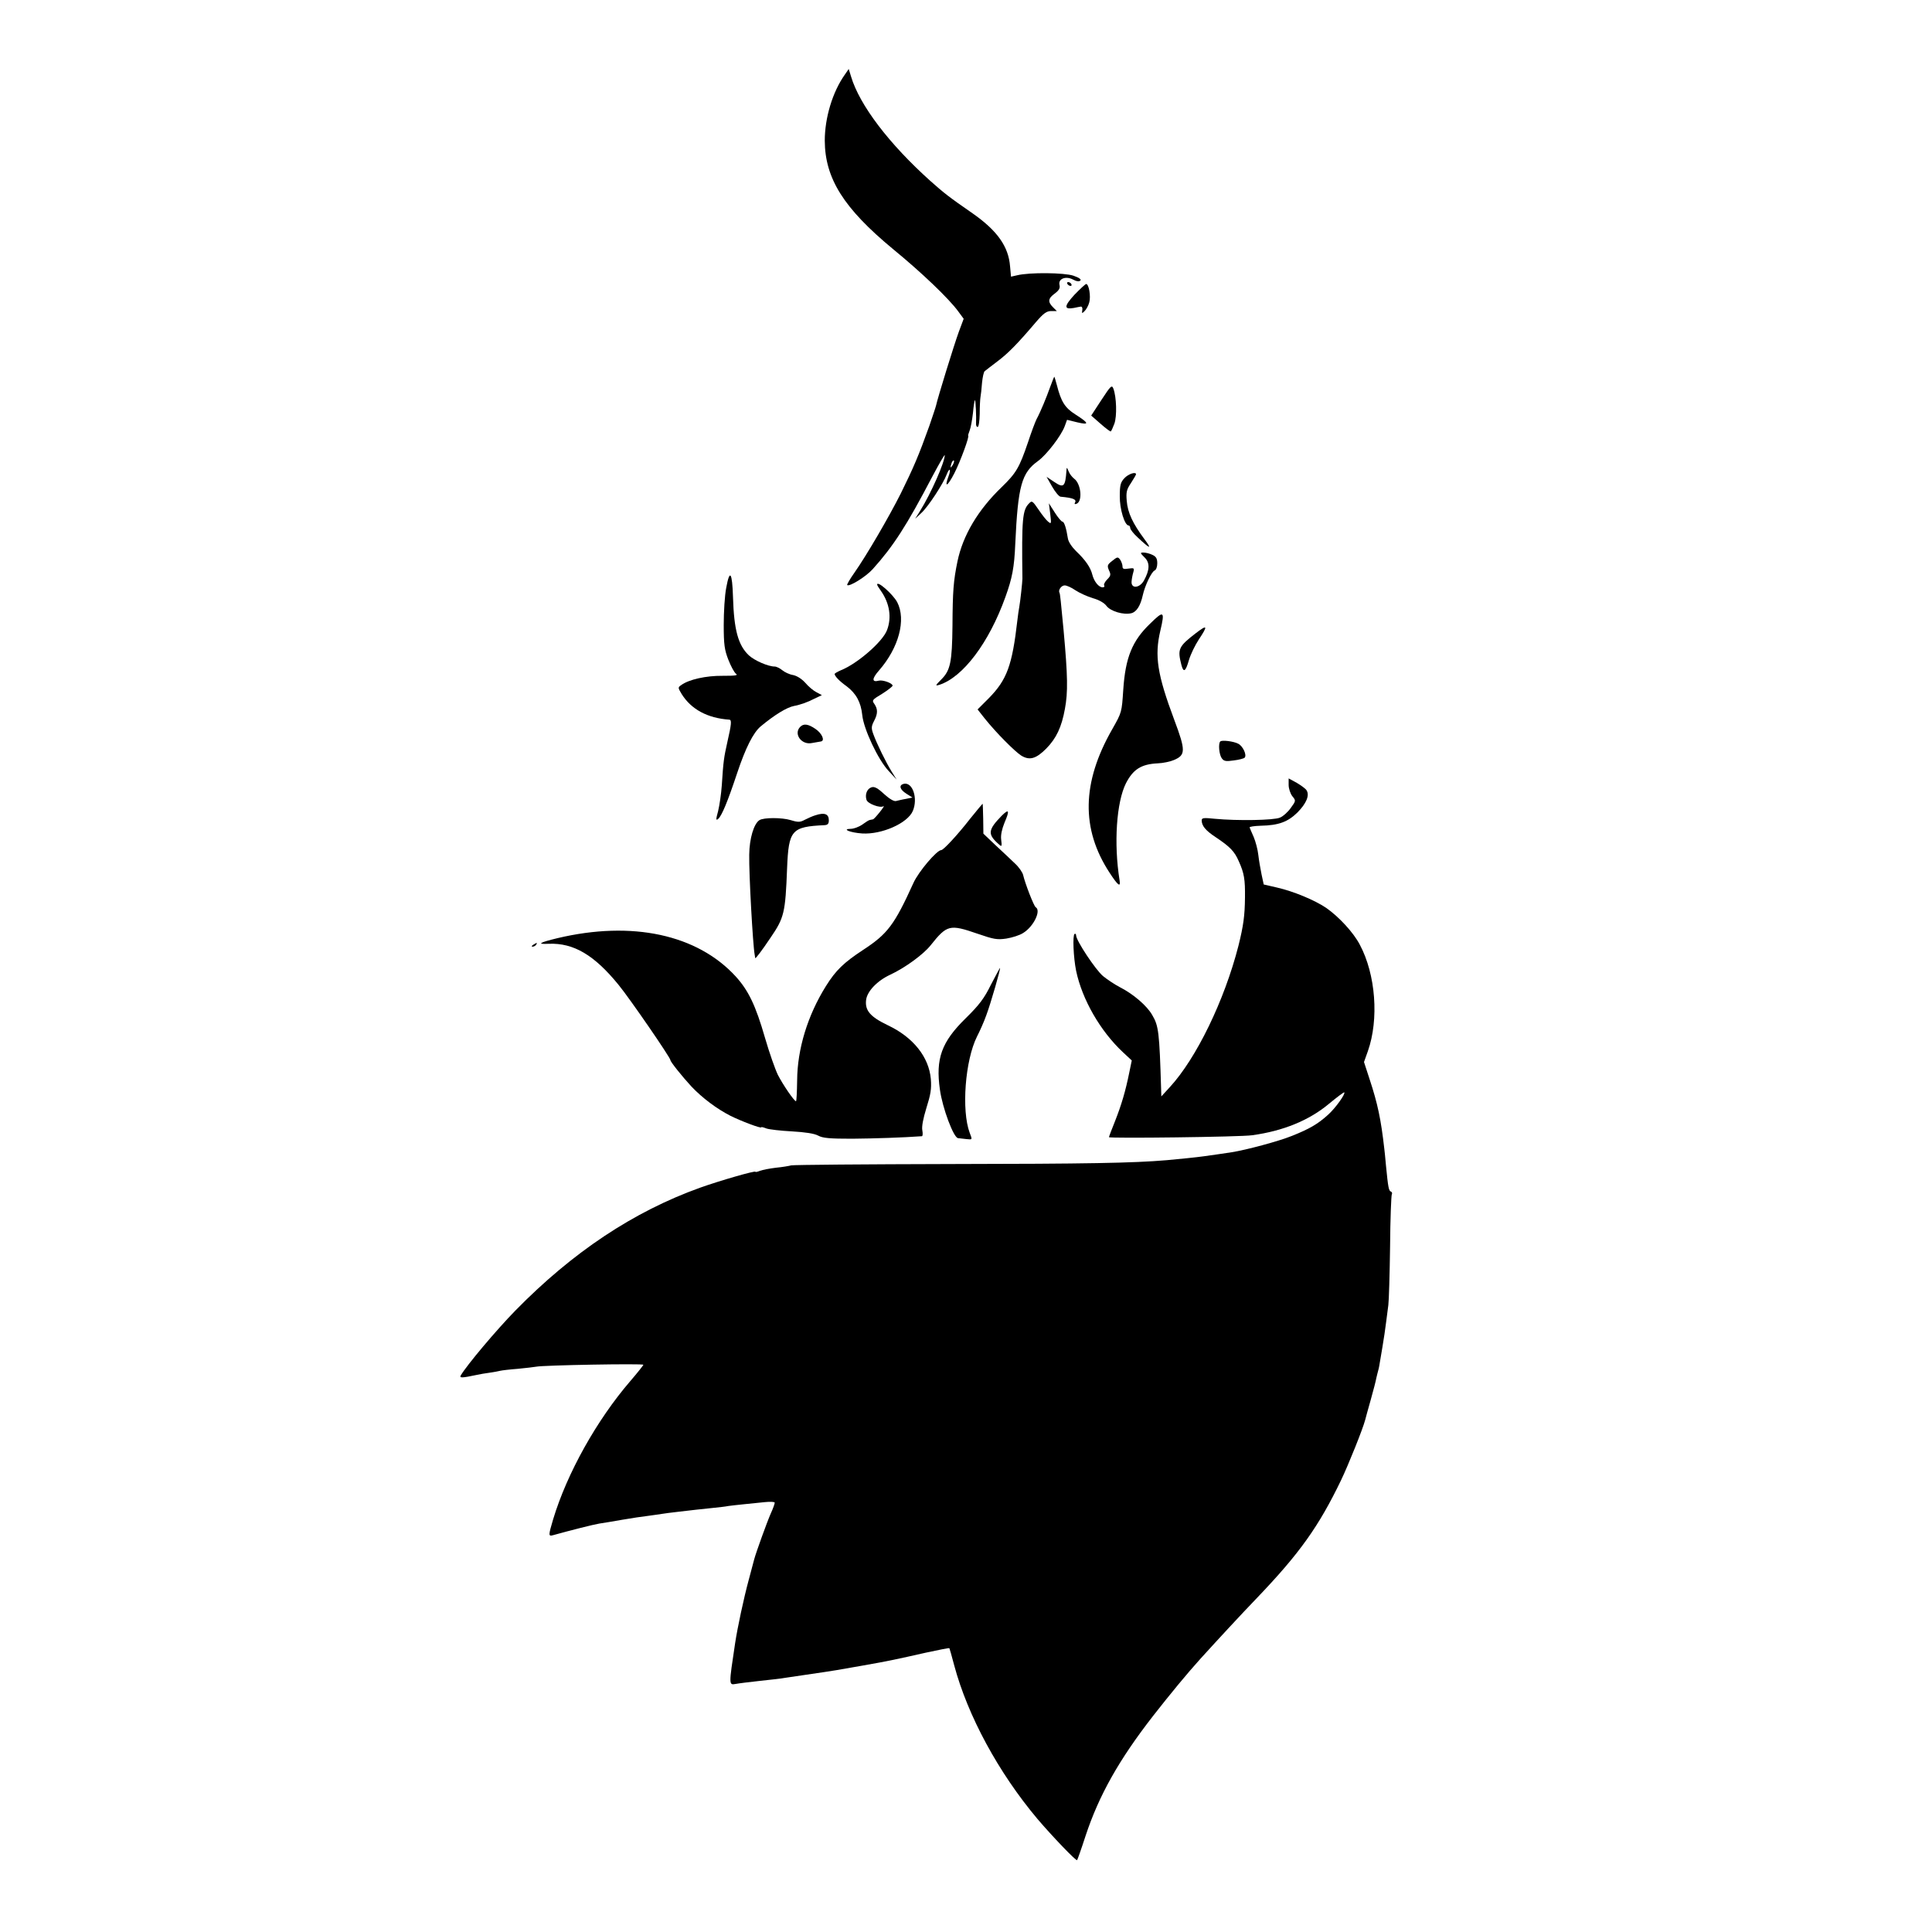 <?xml version="1.0" standalone="no"?>
<!DOCTYPE svg PUBLIC "-//W3C//DTD SVG 20010904//EN"
 "http://www.w3.org/TR/2001/REC-SVG-20010904/DTD/svg10.dtd">
<svg version="1.0" xmlns="http://www.w3.org/2000/svg"
 width="1000pt" height="1000pt" viewBox="0 0 1000 1000"
 preserveAspectRatio="xMidYMid meet">
<g transform="translate(0,1000) scale(0.1,-0.1)"
fill="#000000" stroke="none">
<path d="M4373 9614 c-64 -90 -104 -224 -104 -342 1 -196 98 -350 353 -561
150 -123 289 -256 338 -323 l28 -38 -25 -67 c-24 -65 -111 -347 -118 -382 -2
-9 -18 -56 -35 -106 -55 -153 -80 -212 -148 -350 -61 -121 -175 -317 -240
-410 -23 -32 -39 -61 -37 -63 10 -11 97 43 132 82 107 119 175 224 309 480 35
66 64 116 64 110 0 -36 -71 -198 -128 -289 l-25 -40 32 30 c35 32 113 151 131
199 6 16 13 27 16 24 2 -3 0 -17 -6 -32 -24 -64 -6 -55 30 15 31 61 80 194 71
194 -1 0 2 12 8 27 6 15 13 56 17 90 3 35 8 65 10 67 4 4 8 -90 6 -121 -1 -10
3 -18 8 -18 6 0 10 30 11 68 0 37 2 76 4 87 2 11 6 44 8 74 3 30 9 57 14 60 4
4 34 26 65 50 56 42 105 92 201 205 38 44 54 56 78 56 l29 0 -20 20 c-28 28
-25 46 10 71 22 17 28 28 24 44 -8 32 32 48 70 28 18 -10 32 -11 38 -5 6 6 -7
15 -36 25 -47 16 -228 18 -292 2 l-31 -7 -5 54 c-8 102 -66 184 -193 273 -127
88 -149 106 -219 168 -214 192 -367 393 -411 541 l-12 39 -20 -29z m558 -2021
c-12 -20 -14 -14 -5 12 4 9 9 14 11 11 3 -2 0 -13 -6 -23z"/>
<path d="M5525 8530 c3 -5 11 -10 16 -10 6 0 7 5 4 10 -3 6 -11 10 -16 10 -6
0 -7 -4 -4 -10z"/>
<path d="M5561 8474 c-54 -59 -55 -77 -3 -68 13 3 30 6 36 7 6 1 10 -7 8 -18
-3 -18 -2 -19 12 -5 9 9 20 29 24 45 9 31 -2 95 -16 95 -4 0 -31 -25 -61 -56z"/>
<path d="M5436 7998 c-20 -56 -49 -127 -71 -168 -7 -14 -27 -67 -44 -119 -45
-132 -61 -159 -136 -232 -123 -118 -201 -250 -229 -384 -21 -101 -25 -155 -26
-334 -2 -189 -11 -231 -58 -278 -31 -31 -32 -34 -11 -28 123 39 258 218 343
455 35 97 46 153 51 275 14 302 33 368 118 429 45 33 120 131 138 180 l12 33
53 -13 c64 -15 62 -5 -10 41 -54 34 -74 66 -96 153 -6 23 -12 42 -13 42 -1 0
-11 -24 -21 -52z"/>
<path d="M5701 7930 l-53 -81 48 -42 c26 -23 50 -41 53 -40 3 1 11 19 19 40
14 39 11 138 -5 181 -8 21 -13 17 -62 -58z"/>
<path d="M5520 7565 c-6 -85 -14 -93 -64 -59 l-39 26 29 -51 c16 -28 36 -52
44 -52 65 -6 84 -14 74 -31 -4 -6 -1 -9 7 -6 34 11 25 105 -12 131 -10 8 -23
24 -28 38 -9 21 -10 22 -11 4z"/>
<path d="M5820 7525 c-20 -21 -24 -36 -24 -93 -1 -66 25 -152 46 -152 4 0 8
-6 8 -13 0 -7 17 -29 38 -48 66 -62 77 -65 35 -9 -60 81 -86 136 -91 197 -4
45 -1 59 22 93 14 22 26 42 26 45 0 15 -40 2 -60 -20z"/>
<path d="M5327 7395 c-35 -34 -39 -81 -35 -390 0 -16 -11 -118 -16 -145 -3
-14 -7 -45 -10 -70 -27 -235 -54 -308 -148 -404 l-58 -58 37 -47 c61 -76 155
-170 189 -192 43 -26 76 -17 129 36 53 54 80 112 97 206 16 86 15 167 -7 408
-14 149 -18 187 -21 193 -8 13 9 38 27 38 10 0 35 -11 55 -25 21 -14 61 -32
90 -41 33 -9 60 -25 71 -40 21 -28 88 -48 129 -38 27 7 47 39 59 93 11 50 45
121 61 128 8 3 14 19 14 37 0 25 -6 35 -25 44 -14 7 -35 12 -46 12 -19 0 -18
-2 5 -25 29 -28 27 -65 -3 -120 -23 -40 -67 -43 -64 -5 1 14 5 35 9 48 6 22 4
23 -25 19 -25 -4 -31 -2 -31 12 0 9 -6 25 -12 34 -12 16 -15 15 -41 -6 -26
-20 -27 -25 -17 -49 11 -22 9 -29 -9 -47 -12 -12 -19 -26 -16 -31 4 -6 0 -10
-8 -10 -20 0 -44 30 -53 65 -9 37 -35 76 -85 123 -22 22 -40 49 -42 67 -8 52
-19 85 -28 85 -5 0 -23 21 -40 48 l-30 47 7 -55 c6 -51 6 -54 -11 -40 -10 8
-32 36 -50 63 -30 44 -34 47 -48 32z"/>
<path d="M3759 6958 c-8 -40 -13 -127 -13 -193 0 -101 4 -129 24 -180 13 -33
30 -65 39 -72 13 -9 -2 -11 -69 -11 -85 1 -175 -19 -214 -48 -18 -12 -17 -14
2 -46 50 -80 134 -125 247 -133 13 -1 11 -23 -10 -115 -18 -80 -21 -100 -29
-225 -3 -44 -12 -104 -19 -133 -12 -44 -12 -50 0 -41 19 17 48 86 99 239 43
129 83 208 121 240 72 60 136 99 173 106 29 5 72 20 104 37 l40 19 -28 15
c-16 8 -42 30 -58 49 -18 20 -43 36 -63 40 -19 3 -44 15 -56 25 -12 10 -30 19
-39 19 -34 0 -105 31 -134 58 -55 52 -77 131 -82 301 -4 130 -17 148 -35 49z"/>
<path d="M4540 6974 c0 -3 9 -18 20 -33 45 -64 56 -138 31 -203 -23 -60 -153
-173 -238 -207 -18 -8 -33 -16 -33 -20 1 -11 24 -36 62 -63 50 -38 74 -83 81
-149 7 -72 82 -232 137 -290 l41 -44 -25 40 c-30 48 -78 146 -96 196 -11 30
-10 40 4 67 20 38 20 61 2 88 -14 19 -12 22 40 53 30 19 54 38 54 42 0 13 -51
31 -71 26 -37 -10 -37 10 1 53 102 117 141 262 94 353 -22 41 -104 114 -104
91z"/>
<path d="M5953 6772 c-93 -89 -128 -176 -139 -342 -8 -118 -7 -116 -58 -206
-157 -275 -161 -515 -13 -741 43 -66 58 -78 52 -40 -31 192 -16 406 33 503 37
72 79 99 165 103 27 1 64 9 83 17 61 26 62 48 2 208 -88 235 -103 331 -72 462
24 102 18 106 -53 36z"/>
<path d="M6190 6723 c-91 -70 -96 -83 -75 -165 11 -42 22 -34 39 26 9 30 32
77 51 106 48 72 45 79 -15 33z"/>
<path d="M4142 6238 c-36 -36 6 -95 60 -84 18 3 39 7 46 8 24 3 7 42 -27 65
-38 26 -61 29 -79 11z"/>
<path d="M6316 6162 c-11 -11 -6 -68 8 -87 11 -15 21 -17 62 -11 26 3 52 10
56 14 13 13 -8 59 -32 72 -23 13 -86 21 -94 12z"/>
<path d="M6670 5937 c0 -19 9 -45 19 -58 19 -23 19 -24 -8 -61 -14 -20 -39
-43 -56 -50 -32 -14 -220 -17 -337 -6 -57 6 -68 5 -68 -8 0 -28 19 -52 72 -87
75 -50 98 -74 120 -125 28 -62 33 -94 32 -187 -1 -96 -8 -146 -34 -251 -73
-284 -218 -582 -355 -731 l-44 -48 -1 35 c-9 299 -13 330 -46 386 -27 48 -98
109 -167 144 -27 14 -66 40 -88 58 -39 33 -139 184 -139 210 0 7 -4 11 -8 8
-11 -7 -6 -122 8 -191 31 -148 125 -312 243 -422 l45 -42 -13 -63 c-19 -94
-40 -166 -74 -252 -17 -42 -31 -79 -31 -82 0 -7 682 1 741 10 161 22 295 77
398 163 41 34 77 61 79 59 7 -8 -46 -82 -84 -116 -53 -48 -96 -73 -186 -109
-69 -28 -237 -73 -313 -85 -31 -5 -102 -15 -145 -21 -27 -4 -132 -15 -190 -20
-175 -15 -418 -19 -1115 -20 -445 -1 -819 -4 -830 -7 -11 -3 -46 -9 -78 -12
-33 -4 -70 -11 -83 -16 -13 -5 -24 -8 -24 -5 0 7 -184 -46 -285 -82 -346 -124
-661 -334 -957 -636 -98 -100 -252 -283 -283 -336 -8 -14 5 -14 85 3 13 3 42
8 65 11 22 3 47 8 55 10 8 2 49 7 90 10 41 4 84 9 95 11 35 8 555 17 555 10 0
-3 -31 -42 -68 -85 -173 -201 -327 -476 -399 -715 -25 -84 -25 -89 0 -82 86
24 208 55 239 60 21 3 75 12 120 20 46 8 106 17 133 20 28 4 59 8 70 10 11 2
49 7 85 11 36 4 79 9 95 11 17 2 55 6 85 9 30 3 66 7 80 10 14 2 50 6 80 9 30
3 79 8 108 11 29 3 52 2 52 -3 0 -5 -9 -31 -21 -57 -19 -43 -76 -201 -85 -235
-2 -8 -15 -57 -29 -109 -25 -92 -58 -246 -70 -326 -33 -219 -33 -217 3 -211
15 3 72 10 127 16 55 6 112 12 125 15 22 3 107 16 210 31 46 7 54 8 195 33
142 25 172 32 328 67 65 14 119 25 121 23 1 -2 13 -42 25 -89 70 -261 229
-555 431 -795 75 -88 200 -219 205 -213 2 2 22 58 44 126 69 209 173 394 349
620 85 109 178 222 247 298 89 98 210 229 291 313 221 231 320 370 436 611 39
82 112 264 124 310 2 8 15 56 29 105 14 50 27 100 29 113 3 12 7 30 10 40 3 9
7 33 10 52 3 19 8 49 11 65 9 53 14 89 20 135 3 25 8 63 11 85 3 22 7 158 9
302 1 144 6 266 9 271 3 6 1 12 -4 14 -12 4 -15 21 -26 133 -4 44 -8 85 -9 90
-17 150 -34 232 -76 359 l-29 89 20 56 c58 165 41 397 -42 552 -33 63 -108
144 -174 190 -59 40 -170 86 -254 105 l-69 16 -11 51 c-6 29 -14 75 -17 102
-3 28 -14 69 -24 93 -10 23 -20 45 -21 49 -2 4 24 8 57 9 94 2 141 20 191 69
46 47 63 88 47 114 -5 9 -29 26 -51 39 l-42 23 0 -34z"/>
<path d="M4678 5943 c-27 -7 -21 -29 13 -51 l32 -20 -34 -7 c-19 -3 -42 -9
-51 -11 -11 -3 -34 11 -62 36 -33 31 -50 40 -65 35 -23 -7 -35 -37 -26 -65 6
-20 70 -44 88 -33 6 4 -3 -10 -19 -30 -16 -20 -32 -38 -36 -38 -5 -1 -11 -2
-15 -3 -5 0 -22 -11 -40 -24 -17 -12 -44 -22 -60 -22 -49 -1 -1 -20 60 -24
101 -6 235 53 262 117 27 65 -1 150 -47 140z"/>
<path d="M5022 5763 c-67 -86 -139 -163 -150 -163 -23 0 -118 -112 -144 -170
-99 -218 -134 -264 -261 -347 -99 -65 -141 -105 -192 -187 -95 -152 -148 -326
-149 -488 -1 -60 -3 -108 -6 -108 -10 1 -68 86 -94 137 -14 29 -44 114 -66
190 -49 170 -86 246 -152 319 -199 217 -536 290 -923 198 -95 -23 -109 -32
-44 -29 128 5 235 -58 361 -213 56 -68 268 -376 268 -389 0 -9 61 -85 109
-137 57 -60 131 -115 201 -151 56 -28 160 -67 160 -60 0 3 12 0 27 -6 14 -5
74 -12 132 -15 69 -4 116 -11 136 -22 24 -13 60 -16 175 -16 114 1 267 6 362
13 4 1 5 14 2 30 -4 19 4 61 21 116 22 70 27 98 23 150 -10 114 -91 216 -222
278 -92 44 -120 77 -113 132 6 45 58 99 125 130 77 36 170 104 208 151 86 108
99 111 244 61 84 -29 101 -32 149 -25 30 5 69 17 87 29 54 33 94 116 65 133
-10 6 -55 123 -65 166 -3 14 -22 42 -43 61 -21 20 -66 63 -101 95 l-62 59 -1
78 c-1 42 -2 77 -3 77 -1 0 -30 -35 -64 -77z"/>
<path d="M5184 5777 c-68 -70 -72 -93 -23 -139 25 -24 26 -23 21 17 -3 22 4
54 17 86 28 65 24 75 -15 36z"/>
<path d="M4220 5780 c-14 -4 -38 -15 -54 -23 -24 -13 -34 -14 -73 -2 -46 14
-140 14 -162 0 -29 -18 -52 -95 -53 -178 -2 -99 19 -471 28 -517 1 -8 3 -17 3
-19 1 -5 32 35 79 105 71 104 77 128 86 361 8 197 23 214 194 222 16 1 22 7
22 25 0 33 -22 42 -70 26z"/>
<path d="M2760 5110 c-9 -6 -10 -10 -3 -10 6 0 15 5 18 10 8 12 4 12 -15 0z"/>
<path d="M5129 4903 c-35 -71 -61 -105 -130 -173 -126 -123 -157 -210 -134
-370 13 -95 71 -250 94 -251 9 -1 28 -3 44 -5 31 -3 30 -4 16 33 -43 115 -24
374 38 498 14 27 36 76 48 110 22 58 76 245 71 245 -1 0 -22 -39 -47 -87z"/>
</g>
</svg>
